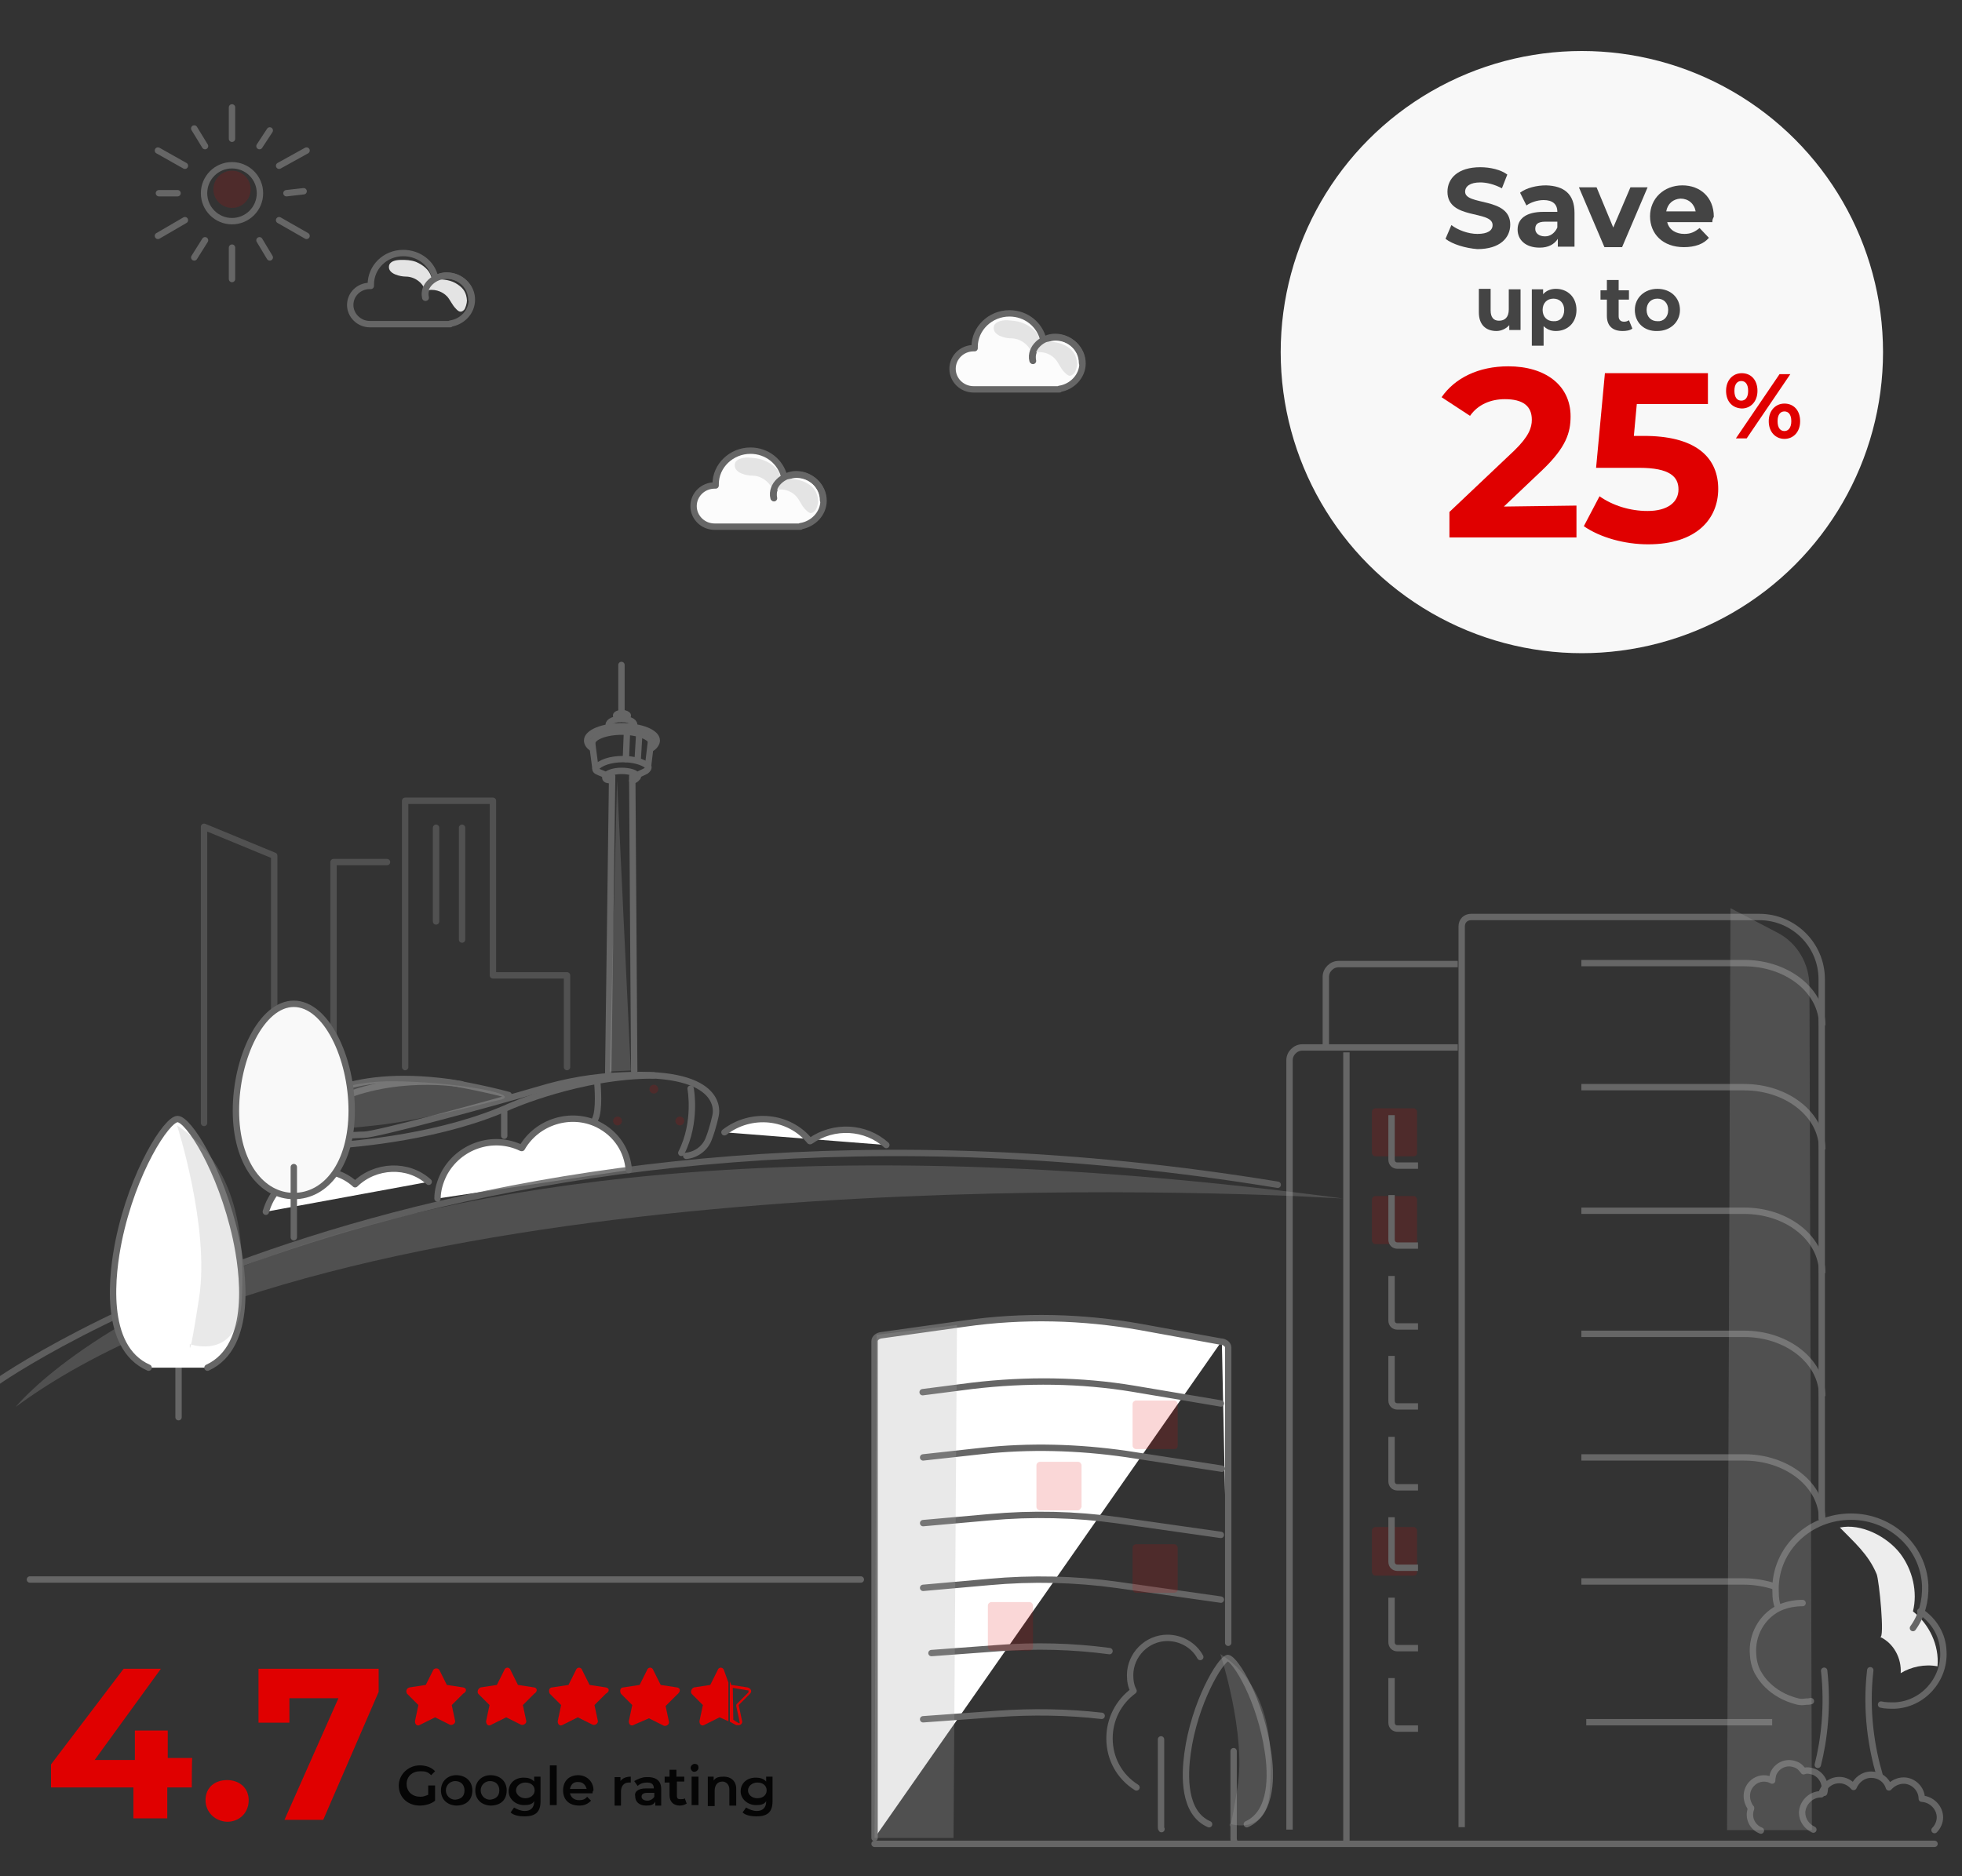 <?xml version="1.0" encoding="utf-8"?>
<!-- Generator: Adobe Illustrator 27.8.0, SVG Export Plug-In . SVG Version: 6.00 Build 0)  -->
<svg version="1.1" id="Layer_1" xmlns="http://www.w3.org/2000/svg" xmlns:xlink="http://www.w3.org/1999/xlink" x="0px" y="0px"
	 viewBox="0 0 400 382.6" style="enable-background:new 0 0 400 382.6;" xml:space="preserve">
<rect x="0" y="0" width="400" height="382.6" fill="#333333" stroke="none"/>
<style type="text/css">
	.st0{fill:#FFFFFF;stroke:#666666;stroke-width:1.3;stroke-linecap:round;stroke-linejoin:round;stroke-miterlimit:10;}
	.st1{fill:#FCFCFC;stroke:#666666;stroke-width:1.3;stroke-linecap:round;stroke-linejoin:round;stroke-miterlimit:10;}
	.st2{fill:#E4E4E4;}
	.st3{fill:none;stroke:#666666;stroke-width:1.3;stroke-linecap:round;stroke-linejoin:round;stroke-miterlimit:10;}
	.st4{fill:#E00000;}
	.st5{fill:#050505;}
	.st6{fill:#F8F8F8;}
	.st7{fill:#444444;}
	.st8{opacity:0.25;fill:#ABABAB;enable-background:new    ;}
	.st9{opacity:0.16;fill:#E00000;enable-background:new    ;}
	.st10{fill:none;stroke:#666666;stroke-width:1.3;stroke-miterlimit:10;}
	.st11{fill:#EDEDED;}
	.st12{opacity:0.16;fill:#DF0000;enable-background:new    ;}
	.st13{opacity:0.6;}
	.st14{fill:#666666;}
	.st15{opacity:0.16;fill:#DE0001;enable-background:new    ;}
	.st16{fill:#F9F9F9;stroke:#666666;stroke-width:1.3;stroke-linecap:round;stroke-linejoin:round;stroke-miterlimit:10;}
	
		.st17{opacity:0.84;fill:none;stroke:#666666;stroke-width:1.3;stroke-linecap:round;stroke-linejoin:round;stroke-miterlimit:10;enable-background:new    ;}
</style>
<path class="st0" d="M180.7,233.5c-4.2-3.8-10.7-4.2-15.5-0.8c0,0,0,0-0.1,0c-4.2-5.2-12-6-17.4-1.8"/>
<path class="st1" d="M159.9,97.3c-0.7-3.1-3.5-5.4-6.9-5.4c-3.9,0-7.1,3.1-7.1,6.8c0,0.1,0,0.2,0,0.3c-0.1,0-0.1,0-0.2,0
	c-2.4,0-4.3,1.9-4.3,4.2c0,2.3,1.9,4.2,4.3,4.2c0.1,0,0.1,0,0.2,0h17.3v-0.1c2.6-0.4,4.7-2.6,4.7-5.2c0-2.9-2.5-5.3-5.5-5.3
	c-2.5,0-5.2,2.2-4.6,4.8"/>
<path class="st2" d="M155.8,93.9c1.5,0.6,2.9,1.7,3.3,3.2c0.1,0.2,0.1,0.4,0.3,0.5s0.4,0.1,0.6,0.1c1.7-0.1,3.4,0.1,4.8,1
	c1.3,0.8,1.9,1.9,2,3.5c0,0.5-0.3,1.7-0.7,2c-0.7,0.7-1.1,0.5-1.9-0.3c-0.8-0.8-1.1-1.8-1.8-2.6c-1.1-1.3-3.1-1.9-4.8-1.2
	c-0.6-1.8-2.4-3.1-4.2-3.1c-1.1,0-3.8-0.5-3.6-2.3c0.1-1,1.4-1.4,2.7-1.4C153.5,93.4,154.6,93.4,155.8,93.9z"/>
<path class="st3" d="M167.8,102c0-2.9-2.5-5.3-5.5-5.3c-2.5,0-5.2,2.2-4.6,4.8"/>
<line class="st3" x1="6.1" y1="322.1" x2="175.5" y2="322.1"/>
<g>
	<path class="st4" d="M94.4,344.1l-3.3-0.5l-1.5-3c-0.2-0.5-1.1-0.5-1.3,0l-1.5,3l-3.3,0.5c-0.7,0.2-0.8,0.8-0.5,1.3l2.3,2.3
		l-0.7,3.3c0,0.7,0.5,1.1,1.1,0.7l3-1.5l3,1.5c0.5,0.2,1.1-0.2,1.1-0.7l-0.7-3.3l2.3-2.3C95.3,344.9,95.1,344.2,94.4,344.1z"/>
	<path class="st4" d="M108.9,344.1l-3.3-0.5l-1.5-3c-0.2-0.7-1.1-0.7-1.3,0l-1.5,3l-3.3,0.5c-0.5,0.2-0.8,0.8-0.5,1.3l2.3,2.3
		l-0.7,3.3c0,0.7,0.5,1.1,1.1,0.7l3-1.5l3,1.5c0.5,0.2,1.1-0.2,1.1-0.7l-0.7-3.3l2.3-2.3C109.7,344.9,109.5,344.2,108.9,344.1z"/>
	<path class="st4" d="M123.5,344.1l-3.3-0.5l-1.5-3c-0.2-0.7-1.1-0.7-1.3,0l-1.5,3l-3.3,0.5c-0.7,0-0.8,0.8-0.5,1.3l2.3,2.3
		l-0.7,3.3c0,0.7,0.5,1.1,1.1,0.7l3-1.5l3,1.5c0.5,0.2,1.1-0.2,1.1-0.7l-0.7-3.3l2.3-2.3C124.4,344.9,124.2,344.2,123.5,344.1z"/>
	<path class="st4" d="M138,344.1l-3.3-0.5l-1.5-3c-0.2-0.7-1.1-0.7-1.3,0l-1.5,3l-3.3,0.5c-0.7,0-0.8,0.8-0.5,1.3l2.3,2.3l-0.7,3.3
		c0,0.7,0.5,1.1,1.1,0.7l3-1.3l3,1.5c0.5,0.2,1.1-0.2,1.1-0.7l-0.7-3.3l2.3-2.3C138.9,344.9,138.7,344.2,138,344.1z"/>
	<path class="st4" d="M147.6,340.6c-0.2-0.7-1.1-0.7-1.3,0l-1.5,3l-3.3,0.5c-0.5,0.2-0.8,0.8-0.5,1.3l2.3,2.3l-0.7,3.3
		c0,0.7,0.5,1.1,1.1,0.7l3-1.5l1.8,0.8v-7.9L147.6,340.6z"/>
	<g>
		<path class="st4" d="M149.4,344.2l3,0.5c0.2,0,0.2,0,0.2,0.2v0.2l-2.3,2.3c-0.2,0.2-0.2,0.2-0.2,0.5l0.7,3.3v0.2l0,0
			c0,0,0,0-0.2,0l-1.1-0.7L149.4,344.2 M148.8,342.9v8.2l1.3,0.7c0.2,0,0.2,0,0.5,0c0.5,0,0.8-0.5,0.7-0.8l-0.7-3.3l2.3-2.3
			c0.5-0.5,0.2-1.1-0.5-1.3l-3.3-0.5L148.8,342.9L148.8,342.9z"/>
	</g>
</g>
<g>
	<path class="st4" d="M39.1,364.5h-5v6.3h-6.9v-6.3H10.4v-4.7l14.8-19.5h7.6l-13.5,18.6h8.2v-6h6.7v5.6h5
		C39.1,358.6,39.1,364.5,39.1,364.5z"/>
	<path class="st4" d="M41.9,367.1c0-2.6,1.9-4.1,4.4-4.1s4.4,1.6,4.4,4.1c0,2.6-1.9,4.4-4.4,4.4C43.8,371.4,41.9,369.5,41.9,367.1z"
		/>
	<path class="st4" d="M77.2,340.3v4.7l-11.3,26.1H58l11-24.8H59v5h-6.3v-11L77.2,340.3L77.2,340.3z"/>
</g>
<g>
	<path class="st5" d="M87.3,364.1h1.4v3.1c-0.8,0.7-2.1,1-3.1,1c-2.4,0-4.3-1.6-4.3-4.1c0-2.2,1.9-4.1,4.3-4.1
		c1.2,0,2.4,0.4,3.1,1.2l-0.8,0.8c-0.7-0.7-1.2-0.8-2.2-0.8c-1.6,0-2.8,1-2.8,2.6s1.2,2.6,2.8,2.6c0.7,0,1-0.2,1.6-0.4V364.1
		L87.3,364.1L87.3,364.1L87.3,364.1z"/>
	<path class="st5" d="M89.9,365.1c0-1.9,1.4-3.1,3.1-3.1c1.9,0,3.3,1.2,3.3,3.1s-1.2,3.1-3.3,3.1C91.1,368.1,89.9,366.9,89.9,365.1z
		 M94.7,365.1c0-1.2-0.8-1.9-1.9-1.9c-1,0-1.9,0.8-1.9,1.9c0,1,0.8,1.9,1.9,1.9C93.9,366.9,94.7,366.4,94.7,365.1z"/>
	<path class="st5" d="M96.9,365.1c0-1.9,1.4-3.1,3.1-3.1c1.9,0,3.3,1.2,3.3,3.1s-1.2,3.1-3.3,3.1C98.1,368.1,96.9,366.9,96.9,365.1z
		 M101.8,365.1c0-1.2-0.8-1.9-1.9-1.9c-1,0-1.9,0.8-1.9,1.9c0,1,0.8,1.9,1.9,1.9C100.9,366.9,101.8,366.4,101.8,365.1z"/>
	<path class="st5" d="M110.2,362.3v5c0,2.2-1,3.1-3.3,3.1c-1,0-2.2-0.2-2.8-0.8l0.7-1c0.7,0.4,1.4,0.7,2.2,0.7
		c1.2,0,1.9-0.7,1.9-1.9v-0.1c-0.4,0.7-1.2,0.8-2.1,0.8c-1.6,0-3.1-1.2-3.1-2.8s1.2-2.8,3.1-2.8c0.8,0,1.6,0.2,2.1,0.8v-1
		L110.2,362.3L110.2,362.3z M109,365.1c0-1-0.8-1.6-1.9-1.6c-1,0-1.9,0.7-1.9,1.6c0,0.8,0.8,1.6,1.9,1.6S109,366,109,365.1z"/>
	<path class="st5" d="M112.1,360h1.4v8.1h-1.4V360z"/>
	<path class="st5" d="M120.8,365.7h-4.6c0.2,0.8,0.8,1.4,1.9,1.4c0.7,0,1.2-0.2,1.6-0.7l0.8,0.8c-0.7,0.7-1.4,1-2.4,1
		c-2.1,0-3.3-1.2-3.3-3.1s1.2-3.1,3.1-3.1c1.6,0,3.1,1.2,3.1,3.1C120.8,365.3,120.8,365.5,120.8,365.7z M116.2,364.8h3.4
		c-0.2-0.8-0.8-1.4-1.6-1.4C116.9,363.3,116.4,363.9,116.2,364.8z"/>
	<path class="st5" d="M128.6,362.3v1.2c-0.2,0-0.2,0-0.4,0c-1,0-1.6,0.7-1.6,1.9v2.8h-1.3v-5.8h1.2v0.8
		C126.9,362.6,127.7,362.3,128.6,362.3z"/>
	<path class="st5" d="M134.8,364.8v3.4h-1.2v-0.8c-0.4,0.7-1,0.8-1.9,0.8c-1.4,0-2.2-0.8-2.2-1.9c-0.2-0.8,0.4-1.6,2.2-1.6h1.6l0,0
		c0-0.8-0.4-1.2-1.4-1.2c-0.7,0-1.4,0.2-1.9,0.7l-0.7-1c0.7-0.4,1.6-0.8,2.4-0.8C133.7,362.3,134.8,363.1,134.8,364.8z M133.4,366.4
		v-0.8H132c-1,0-1.2,0.4-1.2,0.8s0.4,0.8,1.2,0.8C132.5,367.2,133.1,366.9,133.4,366.4z"/>
	<path class="st5" d="M140,367.8c-0.4,0.2-0.8,0.4-1.4,0.4c-1.2,0-2.1-0.7-2.1-2.1v-2.6h-1v-1.2h1v-1.4h1.4v1.4h1.6v1H138v2.8
		c0,0.7,0.2,0.8,0.8,0.8c0.2,0,0.7,0,0.8-0.2L140,367.8z"/>
	<path class="st5" d="M140.8,360.5c0-0.4,0.4-0.8,0.8-0.8c0.7,0,0.8,0.4,0.8,0.8s-0.4,0.8-0.8,0.8
		C141.2,361.4,140.8,360.9,140.8,360.5z M141,362.3h1.4v5.8H141V362.3z"/>
	<path class="st5" d="M150.1,364.8v3.4h-1.4v-3.3c0-1-0.7-1.6-1.4-1.6c-1,0-1.6,0.7-1.6,1.9v3.1h-1.4v-6h1.2v0.8
		c0.4-0.7,1.2-0.8,2.1-0.8C148.9,362.3,150.1,363.1,150.1,364.8z"/>
	<path class="st5" d="M157.5,362.3v5c0,2.2-1,3.1-3.3,3.1c-1,0-2.2-0.2-2.8-0.8l0.7-1c0.7,0.4,1.4,0.7,2.2,0.7
		c1.2,0,1.9-0.7,1.9-1.9v-0.1c-0.4,0.7-1.2,0.8-2.1,0.8c-1.6,0-3.1-1.2-3.1-2.8s1.2-2.8,3.1-2.8c0.8,0,1.6,0.2,2.1,0.8v-1
		L157.5,362.3L157.5,362.3z M156.3,365.1c0-1-0.8-1.6-1.9-1.6c-1,0-1.9,0.7-1.9,1.6s0.8,1.6,1.9,1.6
		C155.6,366.7,156.3,366,156.3,365.1z"/>
</g>
<circle class="st6" cx="322.5" cy="71.8" r="61.4"/>
<g>
	<g>
		<path class="st7" d="M294.7,48.7l1.2-2.8c1.3,1,3.4,1.8,5.3,1.8c2.1,0,3.1-0.7,3.1-1.8c0-3.1-9.2-1-9.2-6.8c0-2.7,2.1-5,6.7-5
			c2,0,4.2,0.5,5.5,1.5l-1.1,2.8c-1.5-0.8-3.1-1.2-4.4-1.2c-2.1,0-3.1,0.8-3.1,1.9c0,2.9,9.2,1,9.2,6.7c0,2.7-2.1,5-6.7,5
			C298.7,50.6,296.1,49.8,294.7,48.7z"/>
		<path class="st7" d="M321,43.4v6.9h-3.4v-1.6c-0.7,1.1-1.9,1.8-3.7,1.8c-2.9,0-4.5-1.6-4.5-3.7c0-2.1,1.6-3.6,5.3-3.6h2.8
			c0-1.6-1-2.4-2.8-2.4c-1.3,0-2.7,0.5-3.5,1.1l-1.3-2.6c1.3-1,3.4-1.5,5.3-1.5C318.9,37.9,321,39.6,321,43.4z M317.5,46.4v-1.2
			h-2.4c-1.8,0-2.1,0.7-2.1,1.5s0.7,1.5,2,1.5C316.1,48.2,317,47.5,317.5,46.4z"/>
		<path class="st7" d="M335.9,38.2l-5.2,12.2h-3.6l-5.2-12.2h3.6l3.4,8.2l3.5-8.2H335.9z"/>
		<path class="st7" d="M349.1,45.3h-9.2c0.4,1.6,1.8,2.4,3.5,2.4c1.3,0,2.1-0.4,3.1-1.2l1.9,2c-1.1,1.3-2.9,1.9-5.1,1.9
			c-4.3,0-6.9-2.7-6.9-6.3s2.8-6.3,6.6-6.3c3.6,0,6.4,2.4,6.4,6.4C349.2,44.6,349.1,44.8,349.1,45.3z M339.7,43.1h6
			c-0.3-1.6-1.5-2.6-3.1-2.6C341.1,40.6,340,41.5,339.7,43.1z"/>
	</g>
	<g>
		<path class="st7" d="M310,59v8.3h-2.3v-1c-0.6,0.7-1.6,1.2-2.6,1.2c-2.1,0-3.6-1.2-3.6-3.8v-4.8h2.4v4.4c0,1.4,0.6,2.1,1.7,2.1
			c1.2,0,2-0.7,2-2.3V59H310L310,59z"/>
		<path class="st7" d="M321.4,63.2c0,2.6-1.8,4.3-4.2,4.3c-1.1,0-1.9-0.4-2.5-1v4h-2.4V59h2.3v1c0.6-0.7,1.5-1.1,2.6-1.1
			C319.6,58.9,321.4,60.6,321.4,63.2z M318.9,63.2c0-1.4-0.9-2.3-2.2-2.3s-2.2,0.9-2.2,2.3s0.9,2.3,2.2,2.3
			C318,65.6,318.9,64.7,318.9,63.2z"/>
		<path class="st7" d="M332.8,67c-0.5,0.4-1.3,0.5-2,0.5c-2,0-3.2-1-3.2-3.1v-3.3h-1.3v-1.9h1.3v-2.1h2.4v2.1h2.1v1.9H330v3.4
			c0,0.7,0.4,1.1,1.1,1.1c0.4,0,0.7-0.1,1-0.3L332.8,67z"/>
		<path class="st7" d="M333.3,63.2c0-2.5,2-4.3,4.6-4.3c2.7,0,4.6,1.8,4.6,4.3c0,2.5-2,4.3-4.6,4.3
			C335.2,67.6,333.3,65.8,333.3,63.2z M340.1,63.2c0-1.4-0.9-2.3-2.2-2.3s-2.2,0.9-2.2,2.3s0.9,2.3,2.2,2.3
			C339.1,65.6,340.1,64.7,340.1,63.2z"/>
	</g>
	<g>
		<path class="st4" d="M321.4,103.1v6.5h-25.9v-5.2l13.2-12.5c3-2.9,3.6-4.7,3.6-6.3c0-2.8-1.8-4.2-5.5-4.2c-2.9,0-5.5,1.1-7.1,3.4
			l-5.8-3.8c2.7-3.9,7.5-6.3,13.6-6.3c7.6,0,12.7,3.9,12.7,10.2c0,3.3-0.9,6.3-5.7,10.9l-7.9,7.5L321.4,103.1L321.4,103.1z"/>
		<path class="st4" d="M350.3,99.7c0,6.1-4.4,11.3-14.3,11.3c-4.8,0-9.8-1.4-13.1-3.7l3.2-6.1c2.7,1.9,6.2,3,9.8,3
			c4.1,0,6.3-1.8,6.3-4.4s-1.8-4.4-8-4.4h-8.8l1.8-19.3h21v6.3h-14.5l-0.6,6.5h2.8C346.3,89.1,350.3,93.7,350.3,99.7z"/>
		<path class="st4" d="M351.9,79.7c0-2.2,1.4-3.6,3.2-3.6c1.9,0,3.2,1.4,3.2,3.6s-1.4,3.6-3.2,3.6C353.1,83.2,351.9,81.8,351.9,79.7
			z M356.4,79.7c0-1.4-0.6-2-1.4-2s-1.4,0.6-1.4,2s0.6,2,1.4,2S356.4,81.1,356.4,79.7z M362.8,76.3h2.2l-8.9,13.1h-2.2L362.8,76.3z
			 M360.6,85.9c0-2.2,1.4-3.6,3.2-3.6c1.9,0,3.2,1.4,3.2,3.6s-1.4,3.6-3.2,3.6S360.6,88.1,360.6,85.9z M365.2,85.9
			c0-1.4-0.6-2-1.4-2s-1.4,0.6-1.4,2s0.6,2,1.4,2S365.2,87.2,365.2,85.9z"/>
	</g>
</g>
<line class="st3" x1="178.3" y1="376" x2="394.4" y2="376"/>
<path class="st3" d="M246.5,372c-5.3-2.3-5-10-4.4-14.4c1.4-10.4,6.7-19.2,8.2-19.5c1.6,0.2,6.7,8.7,8.2,19.1
	c0.7,4.5,1,12.4-4.3,14.8"/>
<path class="st3" d="M236.7,354.7v17.7c0,0.2,0,0.5,0.1,0.6"/>
<path class="st3" d="M251.5,357.1v17.7c0,0.2,0,0.5,0.1,0.6"/>
<path class="st3" d="M244.7,337.9c-1.3-2.4-3.9-3.9-6.7-3.9c-4.2,0-7.6,3.5-7.6,7.6c0,1.2,0.2,2.3,0.7,3.2c-3.1,2.3-4.9,5.8-4.9,9.7
	c0,4.1,2,7.8,5.5,10"/>
<path class="st8" d="M248.8,337.3c0,0,5.3,16.2,3.5,27.2s-1.6,7.4-1.6,7.4s7.8,2.7,8.2-7C259.6,355,258.6,343.6,248.8,337.3z"/>
<path class="st9" d="M288.2,235.8h-7.8c-0.4,0-0.7-0.4-0.7-0.7v-8.4c0-0.4,0.4-0.7,0.7-0.7h7.8c0.4,0,0.7,0.4,0.7,0.7v8.5
	C288.9,235.5,288.6,235.8,288.2,235.8z"/>
<path class="st9" d="M288.2,253.7h-7.8c-0.4,0-0.7-0.4-0.7-0.7v-8.4c0-0.4,0.4-0.7,0.7-0.7h7.8c0.4,0,0.7,0.4,0.7,0.7v8.5
	C288.9,253.4,288.6,253.7,288.2,253.7z"/>
<path class="st9" d="M288.2,321.3h-7.8c-0.4,0-0.7-0.4-0.7-0.7v-8.5c0-0.4,0.4-0.7,0.7-0.7h7.8c0.4,0,0.7,0.4,0.7,0.7v8.5
	C288.9,321.1,288.6,321.3,288.2,321.3z"/>
<path class="st10" d="M298,372.6V188.9c0-1.1,0.8-1.9,1.9-1.9h58.8c6.9,0,12.7,5.6,12.7,12.7v110.2"/>
<path class="st10" d="M322.4,196.4h33.2c8.7,0,15.9,5.6,15.9,12.7"/>
<path class="st10" d="M322.4,221.7h33.2c8.7,0,15.9,5.6,15.9,12.7"/>
<path class="st10" d="M322.4,246.9h33.2c8.7,0,15.9,5.6,15.9,12.7"/>
<path class="st10" d="M322.4,272h33.2c8.7,0,15.9,5.6,15.9,12.7"/>
<path class="st10" d="M322.4,297.2h33.2c8.7,0,15.9,5.6,15.9,12.7"/>
<path class="st10" d="M322.4,322.5h33.2c2.1,0,4.3,0.4,6.2,1"/>
<path class="st10" d="M297.2,213.6h-31.7c-1.4,0-2.6,1.2-2.6,2.6v156.9"/>
<path class="st10" d="M297.2,196.6h-24.3c-1.4,0-2.6,1.2-2.6,2.6v15"/>
<line class="st10" x1="274.5" y1="214.6" x2="274.5" y2="375.5"/>
<line class="st10" x1="323.4" y1="351.2" x2="361.3" y2="351.2"/>
<path class="st10" d="M289.1,237.7h-4.2c-0.7,0-1.2-0.5-1.2-1.2v-9.1"/>
<path class="st10" d="M289.1,254h-4.2c-0.7,0-1.2-0.5-1.2-1.2v-9.1"/>
<path class="st10" d="M289.1,270.5h-4.2c-0.7,0-1.2-0.5-1.2-1.2v-9.1"/>
<path class="st10" d="M289.1,286.8h-4.2c-0.7,0-1.2-0.5-1.2-1.2v-9.1"/>
<path class="st10" d="M289.1,303.3h-4.2c-0.7,0-1.2-0.5-1.2-1.2V293"/>
<path class="st10" d="M289.1,319.7h-4.2c-0.7,0-1.2-0.5-1.2-1.2v-9.1"/>
<path class="st10" d="M289.1,336.1h-4.2c-0.7,0-1.2-0.5-1.2-1.2v-9.1"/>
<path class="st10" d="M289.1,352.5h-4.2c-0.7,0-1.2-0.5-1.2-1.2v-9.1"/>
<path class="st11" d="M387.4,316.8c2.5,3.3,3.6,7.8,2.6,11.8c3.3,2.6,5.4,6.9,5,11.2c-2.6-0.5-5.4,0.1-7.5,1.4
	c0.2-3-1.4-6.1-4.2-7.4c1,0.5-0.2-11.6-0.7-12.8c-1.7-4.1-4.7-6.6-7.5-9.5C379.4,310.6,384.7,313.3,387.4,316.8z"/>
<path class="st3" d="M394.4,373.2c0.7-0.7,1.1-1.7,1.1-2.6c0-2-1.7-3.7-3.7-3.8l0,0c0-2-1.7-3.7-3.7-3.7c-1.2,0-2.3,0.6-3,1.4
	c-0.5-1.6-1.9-2.6-3.6-2.6s-3,1.1-3.6,2.5c-0.7-0.8-1.7-1.4-2.9-1.4c-1.8,0-3.2,1.2-3.7,2.9h-0.1c-2,0-3.7,1.7-3.8,3.7
	c0,1.6,1,2.9,2.3,3.5"/>
<path class="st3" d="M371.9,365.6c0.5-1.7-0.4-3.6-2.1-4.3c-0.7-0.2-1.4-0.4-2.1-0.1c-0.4-0.6-1-1.2-1.7-1.4c-1.8-0.7-3.8,0.2-4.5,2
	c-0.1,0.5-0.2,0.8-0.2,1.3c-1.1-0.6-2.4-0.6-3.5,0.1c-1.7,1.1-2.1,3.2-1.2,4.9c0.1,0.2,0.2,0.4,0.4,0.6c0,0,0,0,0,0.1
	c-0.7,1.8,0.2,3.8,2,4.5"/>
<path class="st3" d="M370.6,359.9c1.3-5.1,2.1-11.9,1.3-19.2"/>
<path class="st3" d="M383.2,362c-1.6-5.4-2.9-13-1.9-21.4"/>
<path class="st3" d="M362.5,327.8c-0.4-1.1-0.5-1.9-0.5-3.1c-0.4-8.1,6.1-15,14.6-15.4c8.4-0.4,15.5,5.8,15.9,14
	c0.1,3.2-0.7,6.2-2.5,8.7"/>
<path class="st3" d="M367.5,326.9c0,0-2.6-0.1-5,1.1c-3.3,1.7-5.4,5.4-5.1,9.3c0.1,2.6,1.2,4.1,1.2,4.1s2.1,4.2,8,5.6
	c0.5,0.1,1,0.1,1.6,0c0.4,0,0.6,0,1-0.1"/>
<path class="st3" d="M383.5,347.6c0.8,0.2,1.8,0.2,2.7,0.2c5.8-0.2,10.3-5.3,10-11c-0.1-3.5-2-6.4-4.7-8.2"/>
<g>
	<g>
		<path class="st0" d="M178.3,374.8V273.5c0-0.6,0.6-1.1,1.3-1.2l17.1-2.4c11.9-1.7,24-1.4,35.8,0.7l16.5,3"/>
		<path class="st0" d="M249.1,273.6c0.7,0.1,1.3,0.6,1.3,1.2V335"/>
	</g>
</g>
<g>
	<g>
		<g>
			<path class="st3" d="M188.1,283.9l10.1-1.3c11-1.3,22.1-1.2,32.9,0.6l17.8,3"/>
		</g>
	</g>
	<g>
		<g>
			<path class="st3" d="M188.2,297.2l11.8-1.3c9.9-1.1,19.8-0.8,29.6,0.6l19.5,3"/>
		</g>
	</g>
	<g>
		<g>
			<path class="st3" d="M188.2,310.6l13.5-1.2c8.7-0.8,17.5-0.6,26.1,0.6l21.1,3"/>
		</g>
	</g>
	<g>
		<g>
			<path class="st3" d="M188.2,323.8l13.5-1.2c8.7-0.8,17.5-0.6,26.1,0.6l21.1,3"/>
		</g>
	</g>
	<g>
		<g>
			<path class="st3" d="M189.9,337.1l13.5-1c7.6-0.6,15.3-0.4,22.8,0.6"/>
		</g>
	</g>
	<g>
		<g>
			<path class="st3" d="M188.2,350.6l15.2-1.1c7-0.5,14.2-0.4,21.2,0.4"/>
		</g>
	</g>
</g>
<path class="st8" d="M369.4,373.2h-17.3l0.7-188l9.4,4.9c4.2,2.1,6.7,6.4,6.7,11.1L369.4,373.2z"/>
<path class="st9" d="M239.4,295.5h-7.8c-0.4,0-0.7-0.4-0.7-0.7v-8.5c0-0.4,0.4-0.7,0.7-0.7h7.8c0.4,0,0.7,0.4,0.7,0.7v8.5
	C240.1,295.3,239.8,295.5,239.4,295.5z"/>
<path class="st9" d="M219.7,308H212c-0.4,0-0.7-0.4-0.7-0.7v-8.5c0-0.4,0.4-0.7,0.7-0.7h7.8c0.4,0,0.7,0.4,0.7,0.7v8.5
	C220.3,307.7,220.1,308,219.7,308z"/>
<path class="st9" d="M239.4,324.8h-7.8c-0.4,0-0.7-0.4-0.7-0.7v-8.5c0-0.4,0.4-0.7,0.7-0.7h7.8c0.4,0,0.7,0.4,0.7,0.7v8.5
	C240.1,324.5,239.8,324.8,239.4,324.8z"/>
<path class="st9" d="M209.9,336.6h-7.8c-0.4,0-0.7-0.4-0.7-0.7v-8.5c0-0.4,0.4-0.7,0.7-0.7h7.8c0.4,0,0.7,0.4,0.7,0.7v8.5
	C210.6,336.2,210.4,336.6,209.9,336.6z"/>
<polygon class="st8" points="194.4,374.8 178.3,374.8 178.7,272.2 195.1,270.2 "/>
<path class="st3" d="M88.7,56.6c-0.6-2.9-3.3-5-6.5-5c-3.7,0-6.6,2.9-6.6,6.4c0,0.1,0,0.2,0,0.3c-0.1,0-0.1,0-0.2,0
	c-2.2,0-4,1.7-4,3.9c0,2.1,1.8,3.9,4,3.9c0.1,0,0.1,0,0.2,0h16.2V66c2.5-0.4,4.4-2.4,4.4-4.9c0-2.7-2.3-4.9-5.1-4.9
	c-2.3,0-4.9,2-4.3,4.5"/>
<path class="st2" d="M84.8,53.4c1.4,0.6,2.7,1.6,3.1,3c0.1,0.2,0.1,0.4,0.3,0.5c0.2,0.1,0.4,0.1,0.6,0.1c1.6-0.1,3.2,0.1,4.5,1
	c1.2,0.8,1.8,1.7,1.9,3.3c0,0.5-0.3,1.6-0.6,1.9c-0.6,0.6-1.1,0.4-1.7-0.3c-0.7-0.7-1.1-1.7-1.7-2.4c-1.1-1.2-2.9-1.7-4.5-1.2
	c-0.5-1.7-2.2-2.9-4-2.9c-1,0-3.6-0.5-3.4-2.1c0.1-1,1.3-1.3,2.5-1.3C82.7,53,83.7,53,84.8,53.4z"/>
<path class="st3" d="M96.1,61.1c0-2.7-2.3-4.9-5.1-4.9c-2.3,0-4.9,2-4.3,4.5"/>
<g>
	<circle class="st3" cx="47.3" cy="39.4" r="5.7"/>
	<line class="st3" x1="47.3" y1="21.9" x2="47.3" y2="28.3"/>
	<line class="st3" x1="39.6" y1="26.2" x2="41.8" y2="29.8"/>
	<line class="st3" x1="32.2" y1="30.7" x2="37.7" y2="33.8"/>
	<line class="st3" x1="32.4" y1="39.4" x2="36.2" y2="39.4"/>
	<line class="st3" x1="32.2" y1="48.1" x2="37.7" y2="44.9"/>
	<line class="st3" x1="39.6" y1="52.5" x2="41.8" y2="49"/>
	<line class="st3" x1="47.3" y1="56.9" x2="47.3" y2="50.5"/>
	<line class="st3" x1="55" y1="52.5" x2="52.9" y2="49"/>
	<line class="st3" x1="62.5" y1="48.1" x2="56.9" y2="44.9"/>
	<line class="st3" x1="61.9" y1="39" x2="58.4" y2="39.4"/>
	<line class="st3" x1="62.5" y1="30.7" x2="56.9" y2="33.8"/>
	<line class="st3" x1="55" y1="26.6" x2="52.9" y2="29.8"/>
</g>
<circle class="st12" cx="47.3" cy="38.6" r="3.8"/>
<path class="st1" d="M212.7,69.3c-0.7-3.1-3.5-5.4-6.9-5.4c-3.9,0-7.1,3.1-7.1,6.8c0,0.1,0,0.2,0,0.3c-0.1,0-0.1,0-0.2,0
	c-2.4,0-4.3,1.9-4.3,4.2s1.9,4.2,4.3,4.2c0.1,0,0.1,0,0.2,0H216v-0.1c2.6-0.4,4.7-2.6,4.7-5.2c0-2.9-2.5-5.3-5.5-5.3
	c-2.5,0-5.2,2.2-4.6,4.8"/>
<path class="st2" d="M208.6,65.9c1.5,0.6,2.9,1.7,3.3,3.2c0.1,0.2,0.1,0.4,0.3,0.5s0.4,0.1,0.6,0.1c1.7-0.1,3.4,0.1,4.8,1
	c1.3,0.8,1.9,1.9,2,3.5c0,0.5-0.3,1.7-0.7,2c-0.7,0.7-1.1,0.5-1.9-0.3c-0.8-0.8-1.1-1.8-1.8-2.6c-1.1-1.3-3.1-1.9-4.8-1.2
	c-0.6-1.8-2.4-3.1-4.2-3.1c-1.1,0-3.8-0.5-3.6-2.3c0.1-1,1.4-1.4,2.7-1.4C206.3,65.4,207.4,65.4,208.6,65.9z"/>
<path class="st3" d="M220.6,74c0-2.9-2.5-5.3-5.5-5.3c-2.5,0-5.2,2.2-4.6,4.8"/>
<path class="st0" d="M58.8,254.6"/>
<path class="st0" d="M87.4,241c-4.2-3.8-10.9-3.5-15,0.5c0,0,0,0-0.1-0.1c-4.4-3.9-11.4-3.5-15.5,1c-1.3,1.4-2.1,3-2.6,4.7"/>
<path class="st0" d="M100.2,253"/>
<path class="st0" d="M128.2,238.6c-0.3-3.9-2.5-7.4-6.3-9.3c-5.5-2.7-12.4-0.6-15.5,4.8h-0.1c-5.8-2.8-12.8-0.4-15.8,5.3
	c-0.8,1.6-1.3,3.3-1.3,5"/>
<g>
	<path class="st8" d="M52.9,246.1L52.9,246.1C53,246.1,53,246.1,52.9,246.1L52.9,246.1z"/>
</g>
<line class="st3" x1="41.6" y1="237.7" x2="41.6" y2="251.6"/>
<g class="st13">
	<line class="st3" x1="94.2" y1="168.8" x2="94.2" y2="191.6"/>
	<line class="st3" x1="88.9" y1="168.8" x2="88.9" y2="187.9"/>
	<g>
		<polyline class="st3" points="82.6,217.6 82.6,163.3 100.5,163.3 100.5,198.9 115.6,198.9 115.6,217.6 		"/>
		<polyline class="st3" points="78.9,175.8 68,175.8 68,211.2 		"/>
		<polyline class="st3" points="41.6,229 41.6,168.6 55.9,174.5 55.9,216.9 		"/>
	</g>
</g>
<line class="st3" x1="126.7" y1="145.2" x2="126.7" y2="135.6"/>
<path class="st3" d="M123.6,158.7c0,0,0-0.3-0.2-0.6s-1.1-0.5-1.6-0.8c-0.5-0.2-0.4-0.6-0.4-0.6c0.9-1.2,3.1-1.9,5.6-1.9
	c2.1,0,4,0.5,5.1,1.4c0,0,0.4,0.4-0.4,1c-0.7,0.4-1.4,0.6-1.5,0.8s-0.2,0.5-0.2,0.5"/>
<path class="st3" d="M128.9,159.2c0,0,1-0.2,1-0.8c0-0.8-1.6-1.2-3.2-1.2c-1.6,0-3.3,0.5-3.3,1.4c0,0.5,0.9,0.5,0.9,0.5"/>
<line class="st3" x1="132.7" y1="151.4" x2="132.1" y2="156.4"/>
<line class="st3" x1="121.4" y1="156.7" x2="120.7" y2="151.4"/>
<line class="st3" x1="124.8" y1="158.3" x2="124" y2="219.1"/>
<line class="st3" x1="128.9" y1="158.3" x2="129.3" y2="218.4"/>
<path class="st3" d="M120.8,152.6c-0.7-0.4-1.1-1-1.1-1.6c0-1.6,3.2-2.9,7.1-2.9s7.1,1.3,7.1,2.9c0,0.5-0.4,1.2-1.1,1.6"/>
<path class="st3" d="M120.7,151.6c0-1.3,2.7-2.4,6.1-2.4c3.3,0,6.1,1.1,6.1,2.4"/>
<path class="st3" d="M124.2,148.2c-0.1-0.1-0.1-0.2-0.1-0.4c0-0.7,1.2-1.2,2.6-1.2c1.4,0,2.6,0.5,2.6,1.2c0,0.1,0,0.2-0.1,0.3"/>
<path class="st3" d="M126.3,146.4c-0.5-0.1-0.7-0.3-0.7-0.5s0.5-0.5,1.2-0.5c0.6,0,1.2,0.3,1.2,0.5s-0.3,0.4-0.7,0.5"/>
<path class="st14" d="M125.7,146c0.2-0.2,0.5-0.4,1.1-0.4c0.5,0,0.9,0.2,1.1,0.4"/>
<line class="st3" x1="126.4" y1="146.1" x2="126.4" y2="146.6"/>
<line class="st3" x1="127" y1="146.1" x2="127" y2="146.6"/>
<line class="st3" x1="127.8" y1="149.8" x2="127.6" y2="154.8"/>
<line class="st3" x1="130.3" y1="150.1" x2="130" y2="155.1"/>
<path class="st3" d="M103.7,223.3c-5.1-1.4-12-2.6-12-2.6c-22.1-3-29.3,5-29.3,5c-7.4,7.7,8.2,5.7,11.8,5.7c2.4,0,25-6.1,35.6-9.2
	c5.6-1.7,11.3-2.7,17.2-2.9c21.3-1.1,18.9,8.1,18.9,8.1s-0.5,2.5-1.4,4.8c-0.7,1.9-2.5,3.3-4.6,3.5l0,0"/>
<path class="st3" d="M63.1,240.3v-3.1c0-1.9,1.4-3.5,3.3-3.5c7.1-0.4,24-2,37.6-8.1c0,0,14.2-6.3,29.3-6.3"/>
<path class="st3" d="M140.8,222c0,0,1.3,6.8-1.9,13.1"/>
<path class="st3" d="M121.8,221.1c0,0,0.5,5.4-0.5,7.2"/>
<ellipse class="st15" cx="133.3" cy="222.1" rx="0.9" ry="0.9"/>
<ellipse class="st15" cx="125.9" cy="228.6" rx="0.9" ry="0.9"/>
<ellipse class="st15" cx="138.6" cy="228.6" rx="0.9" ry="0.9"/>
<line class="st3" x1="102.8" y1="226.7" x2="102.8" y2="231.6"/>
<path class="st3" d="M94.1,221.1c0,0-14.2-2.6-26.9,3.8c-1.1,0.5-2,1.5-3,2.3c-1.2,1,0,3.2,4.8,3.3"/>
<polygon class="st8" points="125.8,159.1 124.3,218.5 128.6,218.3 "/>
<path class="st8" d="M101.4,224.4c-2,0.4-15.4,4.1-24.9,5.1c-11.8,1.3-14.2,1.2-14.2-1.7c0-2.8,5.7-7.3,17.6-7.3
	S108,223.2,101.4,224.4z"/>
<path class="st3" d="M60.5,231.1c0,0-1,6.7,0.3,10.1"/>
<path class="st16" d="M71.7,226.5c0,10.8-5.2,17.4-11.8,17.4c-6.5,0-11.8-6.6-11.8-17.4s5.2-21.8,11.8-21.8
	C66.5,204.7,71.7,215.7,71.7,226.5z"/>
<line class="st3" x1="59.9" y1="238" x2="59.9" y2="252.3"/>
<line class="st3" x1="36.4" y1="260.4" x2="36.4" y2="289"/>
<path class="st8" d="M265.9,244c-37.2-1.7-196.8-5.7-262.7,42.9c0,0,56.8-71,270.6-42.5"/>
<path class="st17" d="M-0.9,282c0,0,94.6-67.7,261.4-40.4"/>
<path class="st0" d="M30.3,278.9c-9.5-4.2-7.4-19.5-6.1-25.9c2.9-14.1,9.8-24.8,12-24.8c2.2,0,8.8,10.2,11.9,24.3
	c1.4,6.5,3.7,22-5.8,26.4"/>
<path class="st8" d="M36.1,229.5c0,0,6.7,20.9,4.5,35.1c-2.2,14.2-1.9,9.5-1.9,9.5s10,3.6,10.6-9.1
	C49.9,252.4,48.6,237.8,36.1,229.5z"/>
</svg>
